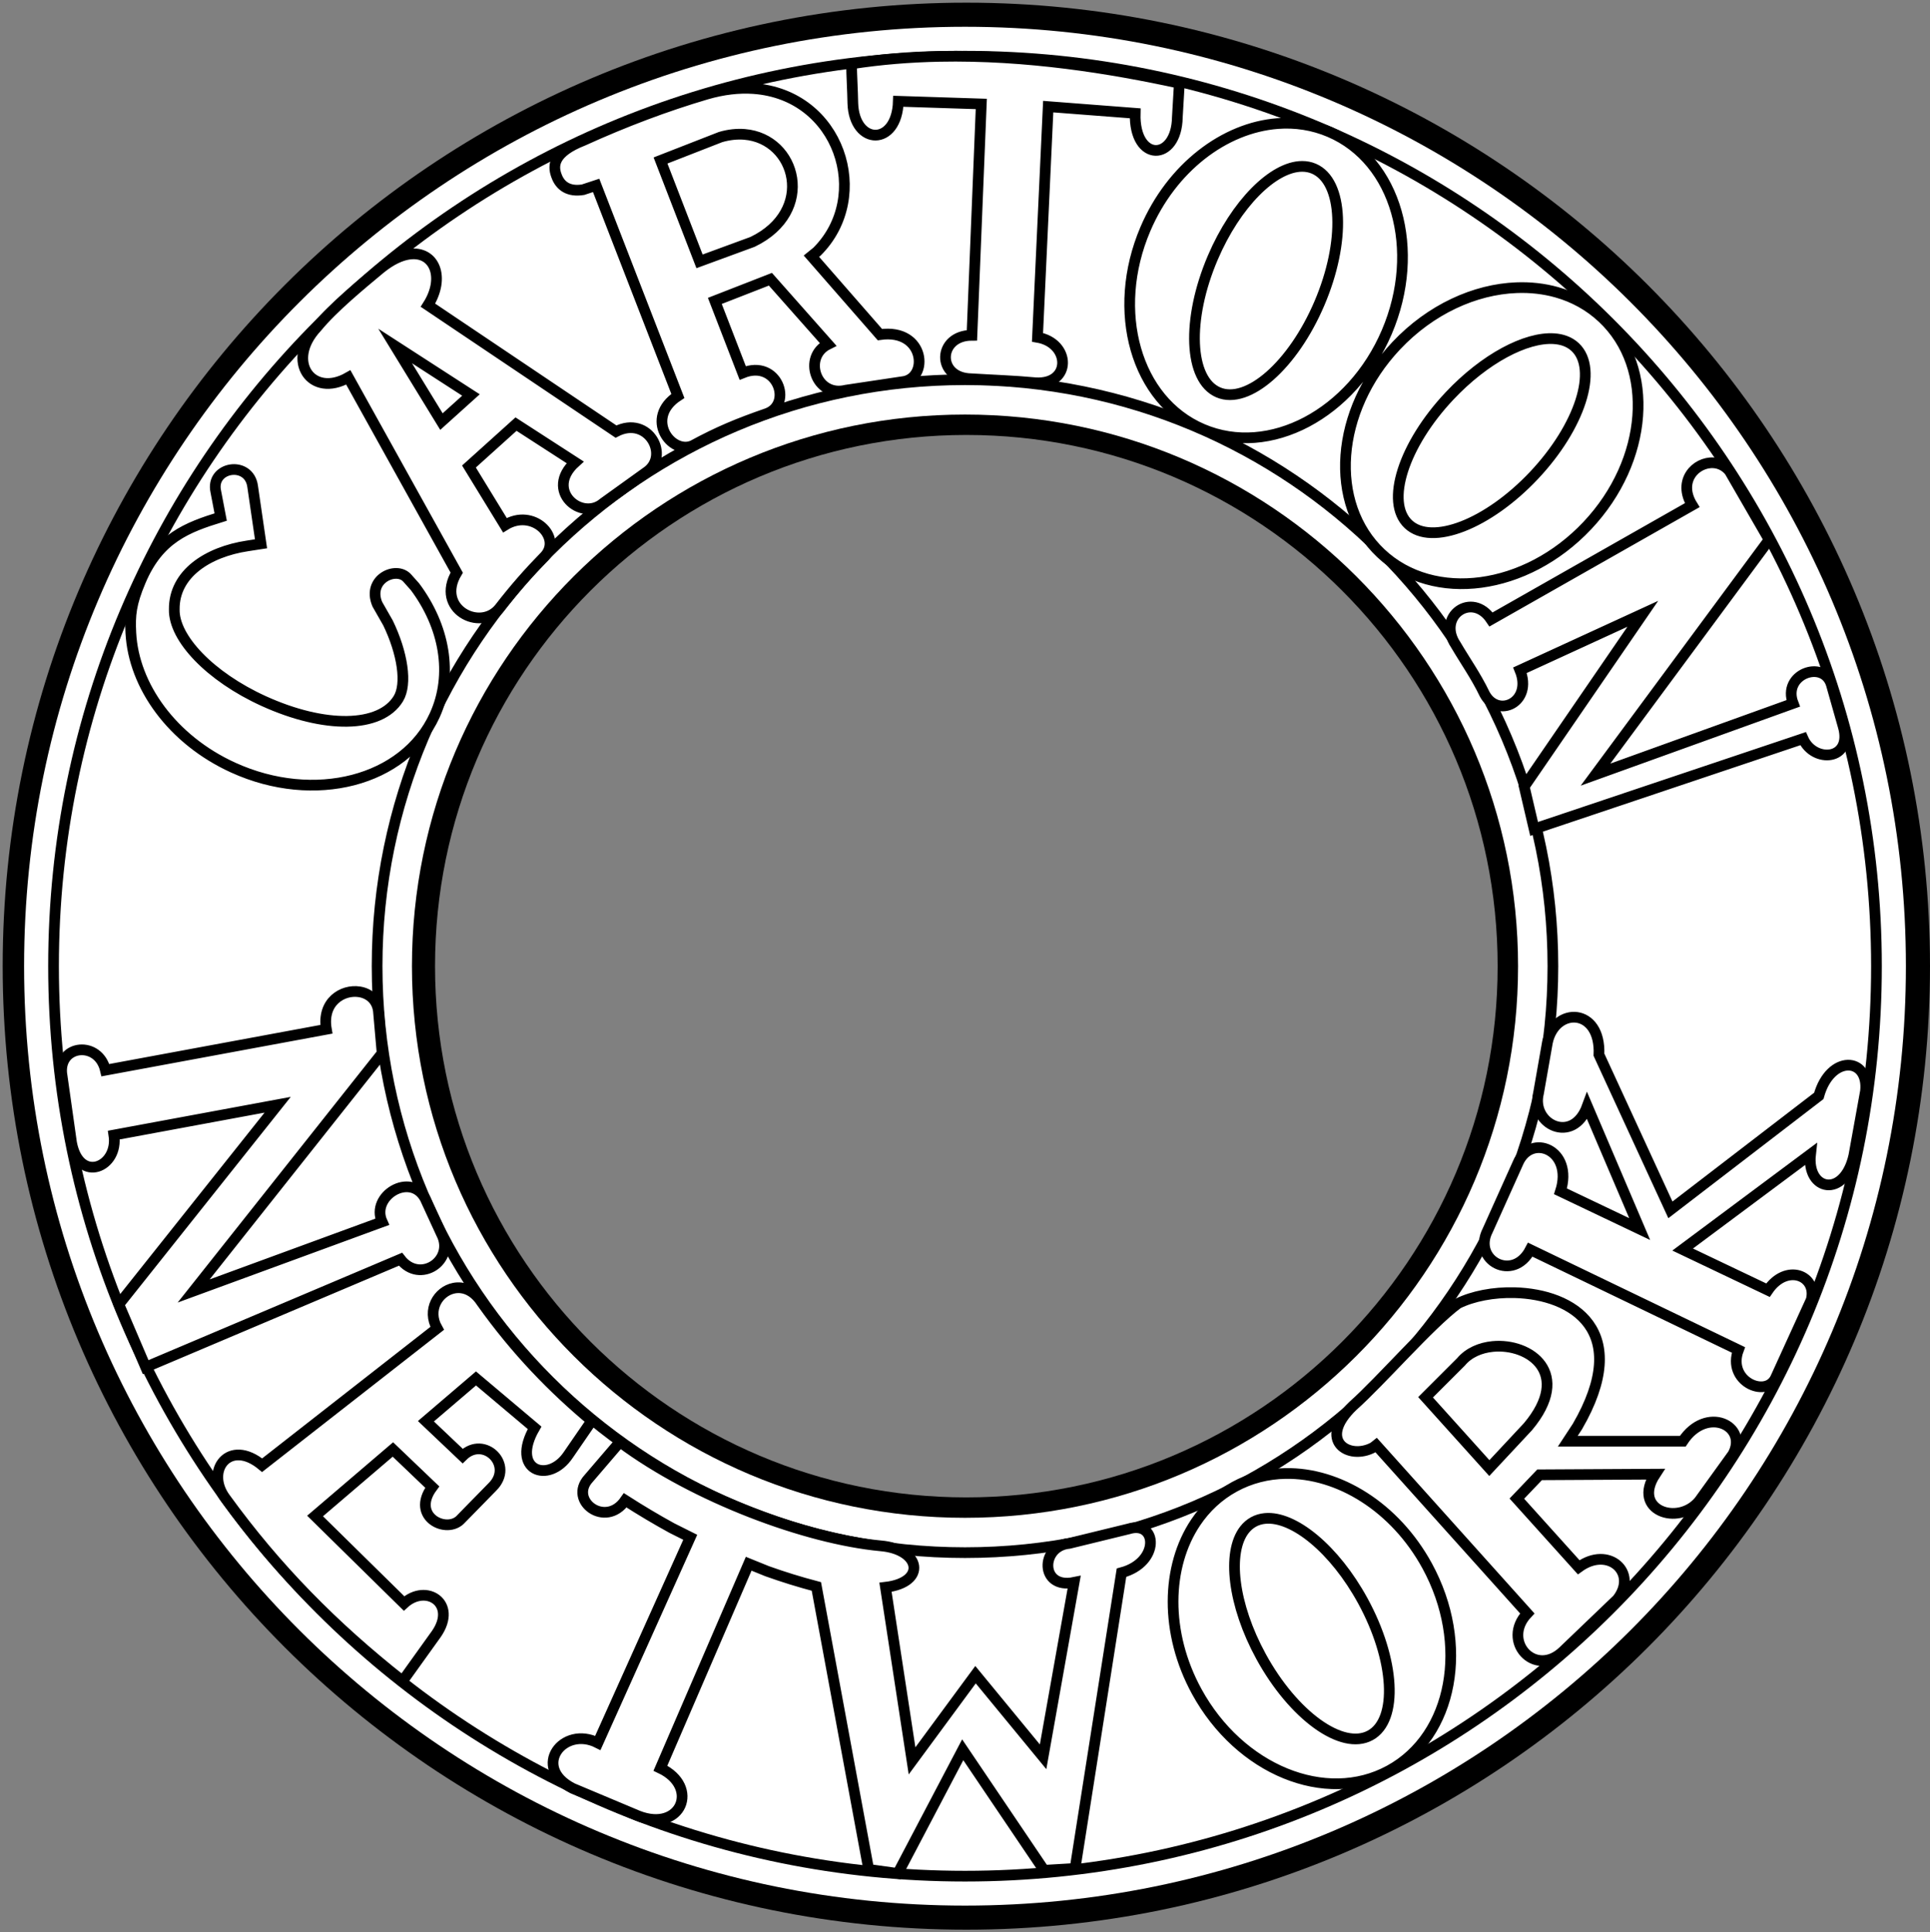 <svg width="721" height="722" xmlns="http://www.w3.org/2000/svg" xmlns:xlink="http://www.w3.org/1999/xlink" overflow="hidden"><rect width="100%" height="100%" fill="#808080" stroke="none"/><defs><clipPath id="clip0"><rect x="325" y="-1" width="721" height="722"/></clipPath></defs><g clip-path="url(#clip0)" transform="translate(-325 1)"><path d="M326 360C326 161.177 487.177-4.58328e-14 686-9.16656e-14 884.823-1.83331e-13 1046 161.177 1046 360 1046 558.823 884.823 720 686 720 487.177 720 326 558.823 326 360ZM487.517 360C487.517 469.619 576.381 558.483 686 558.483 795.619 558.483 884.483 469.619 884.483 360 884.483 250.381 795.619 161.517 686 161.517 576.381 161.517 487.517 250.381 487.517 360Z" fill-rule="evenodd"/><path d="M334 360C334 166.148 491.372 9 685.5 9 879.628 9 1037 166.148 1037 360 1037 553.853 879.628 711.001 685.5 711.001 491.372 711.001 334 553.853 334 360ZM478.893 360C478.893 473.83 571.394 566.108 685.5 566.108 799.606 566.108 892.107 473.83 892.107 360 892.107 246.17 799.606 153.893 685.5 153.893 571.394 153.893 478.893 246.17 478.893 360Z" fill="#FFFFFF" fill-rule="evenodd"/><path d="M345 360C345 172.223 497.447 20 685.5 20 873.553 20 1026 172.223 1026 360 1026 547.777 873.553 700.001 685.5 700.001 497.447 700.001 345 547.777 345 360ZM465.877 360C465.877 481.019 564.205 579.123 685.5 579.123 806.795 579.123 905.123 481.019 905.123 360 905.123 238.982 806.795 140.878 685.5 140.878 564.205 140.878 465.877 238.982 465.877 360Z" stroke="#000000" stroke-width="4" stroke-miterlimit="8" fill="#FFFFFF" fill-rule="evenodd"/><path d="M797.593 566.35C796.064 566.495 794.63 566.915 793.317 567.631 792.004 568.348 790.874 569.326 789.926 570.533 783.29 578.98 785.552 598.618 796.079 617.892 808.108 639.92 826.376 653.132 836.881 647.401 847.385 641.67 846.149 619.167 834.119 597.14 823.593 577.865 808.291 565.341 797.593 566.35ZM805.184 549.548C825.024 549.166 846.148 562.087 858.136 584.038 874.119 613.305 867.808 647.543 844.04 660.51 820.271 673.477 788.046 660.262 772.062 630.995 760.074 609.044 760.627 584.297 771.68 567.826 775.365 562.335 780.215 557.764 786.158 554.522 792.1 551.28 798.571 549.675 805.184 549.548ZM556.608 537.751C584.704 558.664 626.433 574.016 653.973 576.577 669.048 577.845 671.325 590.236 655.796 592.06L665.718 656.926 689.435 624.723 714.672 655.408 726.266 590.238C713.417 592.889 713.644 576.63 724.443 575.666L746.617 570.252C757.416 566.903 758.478 582.74 743.96 586.621L726.621 697.127 715.053 697.811 684.652 652.778 660.378 699 649.519 697.482 629.977 591.756C623.748 590.117 617.624 588.218 611.578 586.057L604.691 583.267 571.711 659.669C586.549 666.713 579.408 683.768 563.364 677.465L538.881 667.177C523.487 659.298 535.357 643.634 548.341 650.215L582.854 573.386 576.031 569.967C570.193 566.764 564.382 563.3 558.571 559.576 551.241 570.191 537.234 559.673 544.927 551.379ZM882.648 502.095C878.031 502.544 873.651 504.408 870.794 507.843L857.557 521.073 881.376 547.525 895.833 532.035C912.479 512.135 896.499 500.749 882.648 502.095ZM890.84 481.988C912.544 482.568 935.067 496.122 914.291 531.983L910.682 537.494 953.643 537.494C962.454 524.07 978.195 531.679 972.378 542.367L959.802 559.81C952.017 569.301 934.48 563.401 943.377 549.806L900.155 550.039 891.658 558.943 914.753 584.59C925.881 576.433 937.01 586.629 929.22 596.547L908.91 616.012C898.338 626.023 885.818 612.119 895.555 601.831L839.112 538.947 838.097 539.754C828.77 544.847 816.937 537.101 830.453 524.249 840.938 514.937 859.124 493.825 869.61 486.052 875.164 483.281 882.948 481.777 890.84 481.988ZM497.205 480.186C499.923 480.486 502.711 482.111 504.936 485.57 517.857 503.756 531.833 517.987 546.072 529.847L537.37 542.498C529.987 553.655 515.484 548.472 524.713 532.483L502.826 514.034 484.116 530.028 497.816 543.025C505.815 535.119 517.242 546.452 508.892 554.622L497.289 566.482C492.103 572.456 478.215 565.779 486.477 554.622L471.781 540.572 442.704 565.428 475.93 598.108C484.192 590.553 495.882 598.021 488.06 609.441L475.402 627.099C449.56 606.718 428.201 585.019 409.215 558.839 401.48 548.472 410.621 536.261 422.927 546.452L488.323 495.322C484.368 488.348 488.756 481.478 494.535 480.309 495.401 480.133 496.299 480.086 497.205 480.186ZM914.055 379.131C918.611 379.74 922.717 384.229 922.332 393.079L949.023 451.05 1004.46 408.469C1008.73 392.993 1023.28 393.934 1021.91 406.674L1017.55 430.786C1013.95 446.775 999.838 444.039 1001.38 430.273L953.599 465.875 985.466 481.061C992.396 470.887 1003.94 475.589 1001.63 484.653L988.289 513.894C984.696 521.419 970.068 515.092 974.431 503.378L896.668 465.927C890.337 478.154 875.024 469.861 880.756 458.745L892.048 433.607C896.839 422.235 912.922 428.562 907.96 444.124L937.542 458.222 917.969 412.317C912.665 426.852 896.838 419.072 899.747 407.443L903.083 388.462C904.495 381.792 909.5 378.522 914.055 379.131ZM459.25 369.578C463.009 370.166 466.206 372.801 466.437 377.512L467.755 392.535 397.349 481.353 467.755 455.525C463.36 445.773 478.479 436.812 483.84 446.827L489.905 460.005C495.091 469.932 481.819 478.805 474.611 469.493L379.418 509.817 369.397 486.361 428.728 411.774 367.551 423.107C369.397 435.143 354.63 441.38 351.73 426.006L348.038 399.914C347.159 389.284 361.838 387.879 364.387 398.86L446.923 383.574C445.165 373.306 452.987 368.598 459.25 369.578ZM411.195 174.526C414.736 173.974 418.714 175.827 419.381 180.74L422.508 202.187 417.42 202.972C402.536 205.233 389.946 213.44 390.103 226.705 389.863 237.443 403.457 251.8 423.446 260.913 446.291 271.328 467.056 271.048 473.802 260.066 477.176 254.575 475.383 243.014 469.971 231.788L465.954 224.749C461.963 215.284 473.219 210.316 477.227 215.091L480.039 218.246C491.002 232.923 494.421 250.874 487.398 266.264 476.16 290.888 442.444 299.632 412.091 285.794 389.327 275.416 374.919 255.283 373.879 235.477 373.532 228.875 373.93 224.563 377.48 216.153 384.323 199.944 394.954 196.058 407.438 192.184L405.633 182.739C404.55 178.034 407.654 175.078 411.195 174.526ZM965.169 171.926C967.368 172.07 969.521 173.059 971.148 175.101L985.914 200.666 921.046 288.43 994.88 261.811C990.661 250.83 1006.22 245.383 1009.12 254.695L1013.6 270.508C1017.21 283.159 1002.62 284.213 998.572 274.989L898.104 308.724 894.412 292.911 938.713 228.34 892.83 249.424C897.665 261.372 884.568 267.522 879.646 258.385 876.305 251.445 872.438 246.086 868.834 239.936 861.627 229.13 874.987 219.906 882.019 230.448L957.172 187.752C951.568 178.659 958.573 171.494 965.169 171.926ZM472.623 128.276 489.916 156.522 500.943 146.586ZM905.502 125.544C895.093 124.878 879.686 132.944 866.51 146.935 849.3 165.208 842.413 186.668 851.127 194.867 859.841 203.065 880.857 194.897 898.067 176.624 915.277 158.351 922.164 136.891 913.45 128.692 912.36 127.668 911.079 126.899 909.637 126.373 908.375 125.913 906.99 125.64 905.502 125.544ZM891.527 106.491C896.703 106.292 901.766 106.853 906.541 108.198 912.907 109.992 918.762 113.18 923.691 117.818 943.409 136.368 940.856 171.089 917.99 195.368 895.124 219.647 860.603 224.292 840.885 205.741 821.168 187.191 823.72 152.47 846.586 128.191 859.449 114.534 875.999 107.089 891.527 106.491ZM477.981 93.948C487.308 92.723 491.432 102.669 484.871 113.037L555.11 160.255C567.191 154.009 575.523 169.498 566.358 175.494L550.36 186.986C542.195 193.981 528.28 182.239 539.862 171.747L517.772 157.466 500.193 173.307 513.616 195.231C524.031 188.735 534.946 199.727 528.614 206.723 522.365 213.135 517.366 218.798 511.617 226.209 504.451 235.203 487.537 226.459 495.619 212.968L455.125 140.018C441.461 147.846 431.546 133.939 443.377 121.281 449.46 113.869 460.041 105.209 467.124 99.296 471.185 96.007 474.872 94.357 477.981 93.948ZM811.449 61.163C800.703 61.186 786.676 75.122 778.052 95.318 768.196 118.399 769.129 140.916 780.136 145.612 791.143 150.307 808.055 135.402 817.911 112.321 827.768 89.239 826.835 66.722 815.828 62.027 814.452 61.44 812.984 61.159 811.449 61.163ZM603.137 49.212C600.37 48.986 597.357 49.281 594.155 50.219L571.754 58.964 586.329 96.65 606.135 89.376C629.867 77.955 622.509 50.795 603.137 49.212ZM802.277 45.167C808.872 44.658 815.467 45.635 821.693 48.291 846.599 58.915 856.172 92.388 843.077 123.055 829.981 153.723 799.176 169.971 774.27 159.348 749.365 148.724 739.791 115.25 752.886 84.583 762.708 61.582 782.492 46.692 802.277 45.167ZM606.48 32.084C638.582 34.296 651.048 72.291 630.197 93.034L628.122 94.717 653.714 124.026C670.673 121.566 672.135 140.592 662.098 141.63L641.002 144.792C629.778 147.567 624.803 132.354 634.325 127.634L612.804 103.333 592.045 111.43 602.454 138.346C615.388 133.099 621.255 149.922 611.518 153.503 600.79 157.209 593.3 160.327 583.75 165.505 575.727 169.028 565.643 155.189 578.231 146.942L547.705 68.274 542.834 69.876C537.452 70.771 534.242 68.495 532.888 64.671 531.345 60.627 531.953 55.793 542.863 51.506 558.458 44.422 573.789 38.655 588.856 34.206 595.234 32.341 601.129 31.715 606.48 32.084ZM675.93 20.057C708.554 19.398 740.018 24.535 765.576 30.093L764.826 42.835C764.576 59.323 748.579 59.823 749.079 41.336L716.584 38.837 712.584 125.028C725.083 127.194 725.332 142.85 711.835 142.017 703.836 141.267 695.837 141.018 687.838 140.518 674.674 140.268 675.257 124.279 688.088 124.279L691.588 37.838 660.593 36.839C660.093 53.827 644.095 53.328 643.595 37.588 643.512 32.758 643.179 27.678 643.095 22.848 654.052 21.141 665.056 20.277 675.93 20.057Z" stroke="#000000" stroke-width="4" stroke-miterlimit="8" fill="#FFFFFF" fill-rule="evenodd"/></g></svg>